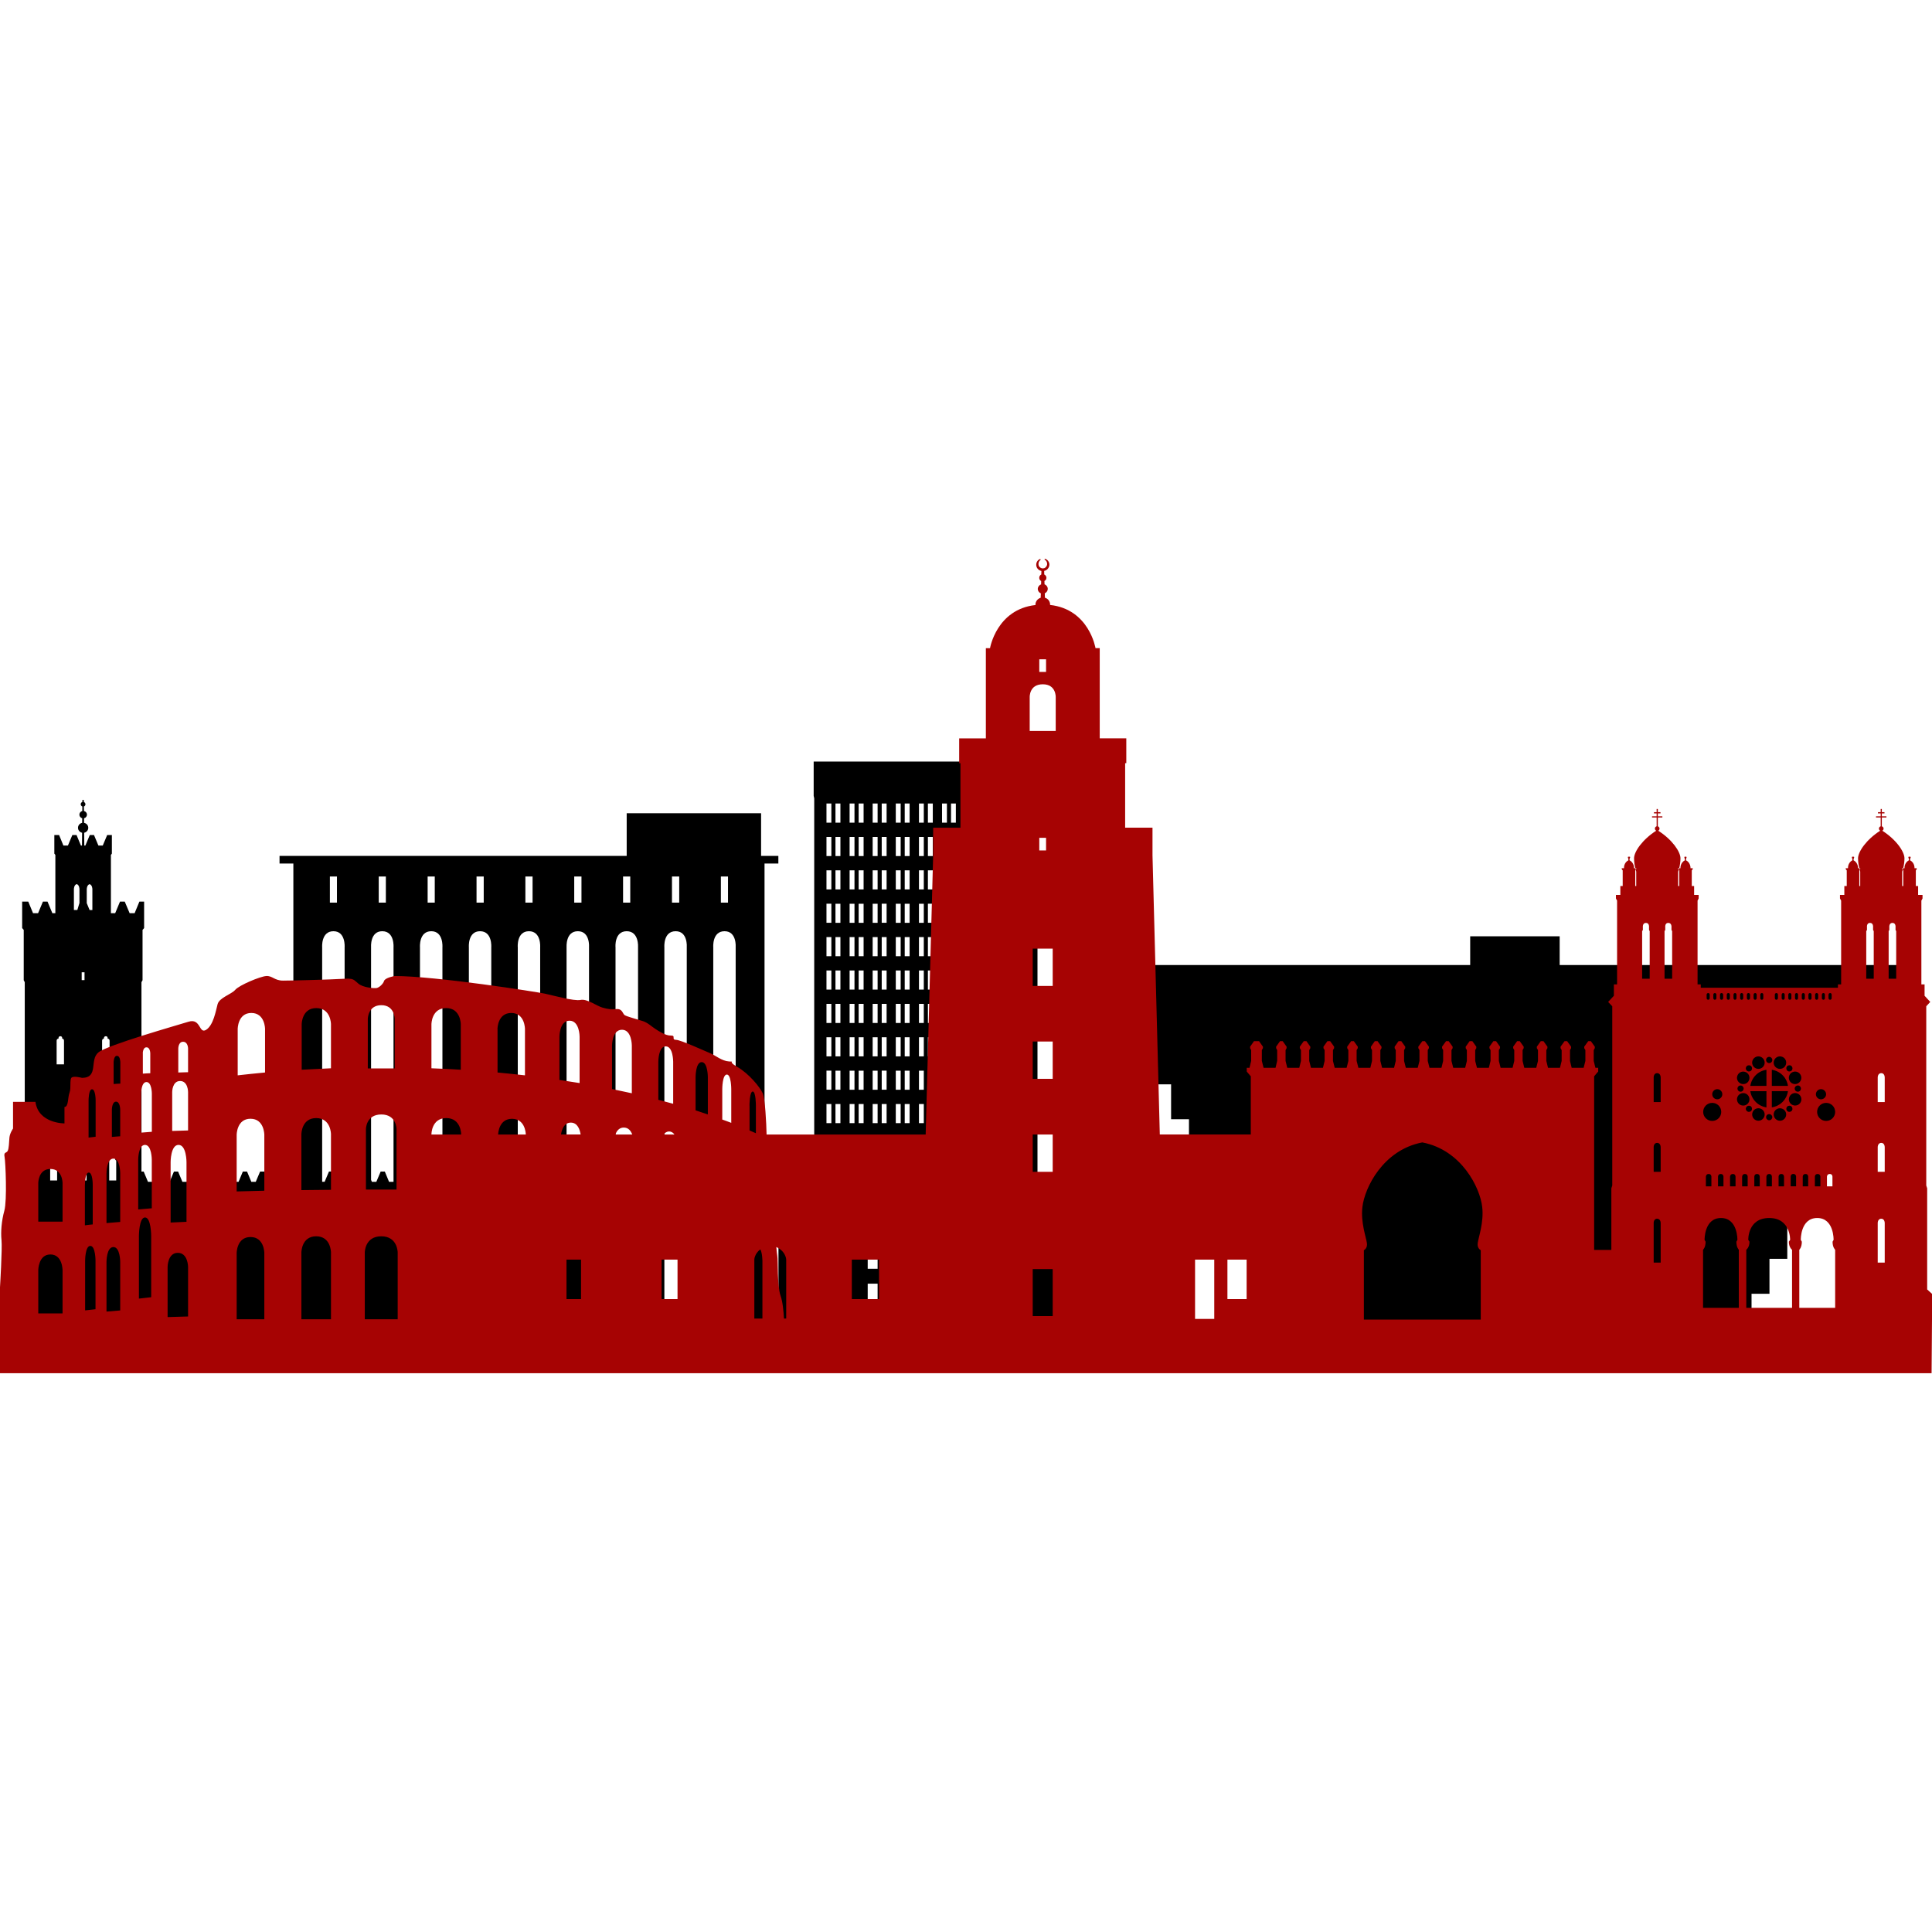 <?xml version="1.0" encoding="utf-8"?>
<!-- Generator: Adobe Illustrator 16.0.0, SVG Export Plug-In . SVG Version: 6.00 Build 0)  -->
<!DOCTYPE svg PUBLIC "-//W3C//DTD SVG 1.1//EN" "http://www.w3.org/Graphics/SVG/1.1/DTD/svg11.dtd">
<svg version="1.1" id="Calque_1" xmlns="http://www.w3.org/2000/svg" xmlns:xlink="http://www.w3.org/1999/xlink" x="0px" y="0px"
	 width="32px" height="32px" viewBox="0 0 32 32" enable-background="new 0 0 32 32" xml:space="preserve">
<g>
	<g>
		<path d="M12.605,13.47H10.38v0.706H4.63v0.127h0.229v5.145l-0.053,0.127H4.734l-0.072-0.17h-0.07l-0.07,0.17H4.448l-0.072-0.17
			H4.308l-0.072,0.17H4.163l-0.071-0.17h-0.07l-0.071,0.17H3.878l-0.072-0.17H3.737l-0.072,0.17H3.592l-0.07-0.17h-0.07l-0.071,0.17
			H3.307l-0.071-0.17H3.167l-0.073,0.17H3.021l-0.071-0.17H2.881l-0.071,0.17H2.736l-0.072-0.17H2.596l-0.071,0.17H2.451
			l-0.071-0.17H2.343v-3.137l0.018-0.032V16.07v-0.668l0.026-0.03v-0.439H2.309L2.23,15.125H2.147l-0.081-0.192H1.988l-0.08,0.192
			H1.837v-0.965l0.016-0.021v-0.308H1.775l-0.073,0.174H1.63l-0.073-0.174h-0.07l-0.073,0.174H1.396l-0.002-0.212
			c0.038-0.008,0.068-0.041,0.068-0.082s-0.03-0.075-0.07-0.082v-0.076c0.027-0.006,0.048-0.03,0.048-0.06s-0.021-0.054-0.049-0.06
			l-0.002-0.075c0.016-0.005,0.026-0.02,0.026-0.037s-0.011-0.032-0.026-0.037v-0.025c-0.001-0.006-0.006-0.012-0.011-0.012
			c-0.007,0-0.013,0.004-0.014,0.012v0.025c-0.016,0.004-0.027,0.019-0.027,0.037s0.012,0.032,0.027,0.037l-0.001,0.075
			c-0.027,0.006-0.048,0.031-0.048,0.06s0.02,0.053,0.047,0.06l-0.001,0.076c-0.039,0.007-0.069,0.041-0.069,0.082
			s0.03,0.074,0.068,0.082l-0.002,0.212H1.34l-0.072-0.174h-0.07l-0.073,0.174H1.05l-0.071-0.174H0.9v0.308l0.017,0.021v0.965h-0.05
			l-0.08-0.192H0.711l-0.08,0.192H0.547l-0.079-0.192H0.367v0.439l0.026,0.03v0.668v0.166l0.017,0.032v5.739h1.933h2.517h4.95h2.853
			v-7.704h0.229v-0.127h-0.286V13.47z M0.945,19.552H0.831v-0.33c0,0,0.016-0.009,0.016-0.023c0-0.015-0.009-0.071,0.041-0.071
			c0.049,0,0.042,0.056,0.042,0.071c0,0.015,0.016,0.023,0.016,0.023V19.552z M1.061,17.629H0.938v-0.39c0,0,0-0.038,0.031-0.034
			c0,0-0.006-0.042,0.03-0.042c0.038,0,0.031,0.042,0.031,0.042c0.03-0.004,0.03,0.034,0.03,0.034V17.629z M1.353,16.104H1.4v0.13
			H1.353V16.104z M1.315,14.96l-0.034,0.112H1.224v-0.346c0,0,0-0.068,0.046-0.083v0c0.046,0.015,0.046,0.083,0.046,0.083V14.96z
			 M1.434,19.552H1.32v-0.33c0,0,0.015-0.009,0.015-0.023c0-0.015-0.009-0.071,0.043-0.071c0.048,0,0.041,0.056,0.041,0.071
			c0,0.015,0.015,0.023,0.015,0.023V19.552z M1.53,15.073H1.484l-0.047-0.114v-0.232c0,0,0-0.068,0.047-0.083v0
			c0.046,0.015,0.046,0.083,0.046,0.083V15.073z M1.691,17.239c0,0,0-0.038,0.03-0.034c0,0-0.006-0.042,0.033-0.042
			c0.035,0,0.029,0.042,0.029,0.042c0.032-0.004,0.032,0.034,0.032,0.034v0.39H1.691V17.239z M1.924,19.552H1.809v-0.33
			c0,0,0.016-0.009,0.016-0.023c0-0.015-0.008-0.071,0.041-0.071c0.051,0,0.042,0.056,0.042,0.071c0,0.015,0.017,0.023,0.017,0.023
			V19.552z M11.94,14.518h0.118v0.432H11.94V14.518z M11.13,14.518h0.12v0.432h-0.12V14.518z M10.32,14.518h0.119v0.432H10.32
			V14.518z M10.38,15.424c0.207,0,0.188,0.265,0.188,0.265v4.176h-0.373v-4.176C10.194,15.689,10.173,15.424,10.38,15.424z
			 M9.511,14.518h0.12v0.432h-0.12V14.518z M9.571,15.424c0.206,0,0.185,0.265,0.185,0.265v3.715H9.729l-0.073,0.17H9.583
			l-0.071-0.17H9.443l-0.059,0.139v-3.854C9.385,15.689,9.364,15.424,9.571,15.424z M8.702,14.518h0.119v0.432H8.702V14.518z
			 M8.761,15.424c0.206,0,0.186,0.265,0.186,0.265v3.728l-0.004-0.012h-0.07l-0.07,0.17H8.727l-0.07-0.17h-0.07l-0.011,0.028v-3.744
			C8.575,15.689,8.555,15.424,8.761,15.424z M7.304,21.252c0,0,0.003-0.318,0.192-0.572v1.06H7.304V21.252z M7.766,21.739v-1.124
			c0,0-0.008-0.095,0.031-0.173c0,0,0,0,0.002,0c0.157,0.067,0.265,0.175,0.338,0.291v1.006H7.766z M7.893,14.518h0.119v0.432H7.893
			V14.518z M7.951,15.424c0.206,0,0.186,0.265,0.186,0.265v3.84l-0.052-0.125H8.016l-0.07,0.17H7.871L7.8,19.405H7.766v-3.715
			C7.766,15.689,7.745,15.424,7.951,15.424z M7.083,14.518h0.118v0.432H7.083V14.518z M7.143,15.424
			c0.205,0,0.185,0.265,0.185,0.265v3.886H7.301l-0.072-0.17H7.16l-0.071,0.17H7.016l-0.06-0.144v-3.742
			C6.956,15.689,6.936,15.424,7.143,15.424z M6.273,14.518h0.118v0.432H6.273V14.518z M6.331,15.424
			c0.207,0,0.187,0.265,0.187,0.265v3.886H6.444l-0.07-0.17H6.305l-0.072,0.17H6.16l-0.014-0.032v-3.854
			C6.146,15.689,6.126,15.424,6.331,15.424z M5.464,14.518h0.117v0.432H5.464V14.518z M5.523,15.424
			c0.205,0,0.185,0.265,0.185,0.265v3.775l-0.045,0.11H5.589l-0.071-0.17H5.449l-0.072,0.17H5.336v-3.886
			C5.336,15.689,5.316,15.424,5.523,15.424z M10.733,21.739h-0.707V20.48c0,0,0.006-0.34,0.354-0.34s0.354,0.34,0.354,0.34V21.739z
			 M11.375,20.615v1.124h-0.371v-1.124c0,0-0.021-0.265,0.187-0.265C11.396,20.35,11.375,20.615,11.375,20.615z M11.375,15.689
			v4.176h-0.371v-4.176c0,0-0.021-0.265,0.187-0.265C11.396,15.424,11.375,15.689,11.375,15.689z M12.185,20.615v1.124h-0.371
			v-1.124c0,0-0.021-0.265,0.187-0.265C12.206,20.35,12.185,20.615,12.185,20.615z M12.185,15.689v4.176h-0.371v-4.176
			c0,0-0.021-0.265,0.187-0.265C12.206,15.424,12.185,15.689,12.185,15.689z"/>
		<path d="M17.184,20.378v-7.155l0.011-0.04v-0.569h-3.718v0.569l0.009,0.04v7.155h-0.479l-0.113,0.086v1.542h4.884v-1.542
			l-0.115-0.086H17.184z M16.9,13.309h0.079v0.317H16.9V13.309z M16.9,13.862h0.079v0.317H16.9V13.862z M16.9,14.415h0.079v0.317
			H16.9V14.415z M16.9,14.968h0.079v0.316H16.9V14.968z M16.9,15.521h0.079v0.317H16.9V15.521z M16.9,16.074h0.079v0.317H16.9
			V16.074z M16.9,16.627h0.079v0.317H16.9V16.627z M16.9,17.18h0.079v0.317H16.9V17.18z M16.9,17.733h0.079v0.316H16.9V17.733z
			 M16.9,18.286h0.079v0.317H16.9V18.286z M16.9,18.839h0.079v0.317H16.9V18.839z M16.9,19.392h0.079v0.318H16.9V19.392z
			 M16.9,19.945h0.079v0.318H16.9V19.945z M16.517,13.309h0.082v0.317h-0.082V13.309z M16.517,13.862h0.082v0.317h-0.082V13.862z
			 M16.517,14.415h0.082v0.317h-0.082V14.415z M16.517,14.968h0.082v0.316h-0.082V14.968z M16.517,15.521h0.082v0.317h-0.082V15.521
			z M16.517,16.074h0.082v0.317h-0.082V16.074z M16.517,16.627h0.082v0.317h-0.082V16.627z M16.517,17.18h0.082v0.317h-0.082V17.18z
			 M16.517,17.733h0.082v0.316h-0.082V17.733z M16.517,18.286h0.082v0.317h-0.082V18.286z M16.517,18.839h0.082v0.317h-0.082V18.839
			z M16.517,19.392h0.082v0.318h-0.082V19.392z M16.135,13.309h0.081v0.317h-0.081V13.309z M16.135,13.862h0.081v0.317h-0.081
			V13.862z M16.135,14.415h0.081v0.317h-0.081V14.415z M16.135,14.968h0.081v0.316h-0.081V14.968z M16.135,15.521h0.081v0.317
			h-0.081V15.521z M16.135,16.074h0.081v0.317h-0.081V16.074z M16.135,16.627h0.081v0.317h-0.081V16.627z M16.135,17.18h0.081v0.317
			h-0.081V17.18z M16.135,17.733h0.081v0.316h-0.081V17.733z M16.135,18.286h0.081v0.317h-0.081V18.286z M16.135,18.839h0.081v0.317
			h-0.081V18.839z M16.135,19.392h0.081v0.318h-0.081V19.392z M15.369,13.309h0.081v0.317h-0.081V13.309z M15.369,13.862h0.081
			v0.317h-0.081V13.862z M15.369,14.415h0.081v0.317h-0.081V14.415z M15.369,14.968h0.081v0.316h-0.081V14.968z M15.369,15.521
			h0.081v0.317h-0.081V15.521z M15.369,16.074h0.081v0.317h-0.081V16.074z M15.369,16.627h0.081v0.317h-0.081V16.627z M15.369,17.18
			h0.081v0.317h-0.081V17.18z M15.369,17.733h0.081v0.316h-0.081V17.733z M15.369,18.286h0.081v0.317h-0.081V18.286z M15.369,18.839
			h0.081v0.317h-0.081V18.839z M15.369,19.392h0.081v0.318h-0.081V19.392z M14.604,13.309h0.081v0.317h-0.081V13.309z
			 M14.604,13.862h0.081v0.317h-0.081V13.862z M14.604,14.415h0.081v0.317h-0.081V14.415z M14.604,14.968h0.081v0.316h-0.081V14.968
			z M14.604,15.521h0.081v0.317h-0.081V15.521z M14.604,16.074h0.081v0.317h-0.081V16.074z M14.604,16.627h0.081v0.317h-0.081
			V16.627z M14.604,17.18h0.081v0.317h-0.081V17.18z M14.604,17.733h0.081v0.316h-0.081V17.733z M14.604,18.286h0.081v0.317h-0.081
			V18.286z M14.604,18.839h0.081v0.317h-0.081V18.839z M14.604,19.392h0.081v0.318h-0.081V19.392z M13.689,13.309h0.081v0.317
			h-0.081V13.309z M13.689,13.862h0.081v0.317h-0.081V13.862z M13.689,14.415h0.081v0.317h-0.081V14.415z M13.689,14.968h0.081
			v0.316h-0.081V14.968z M13.689,15.521h0.081v0.317h-0.081V15.521z M13.689,16.074h0.081v0.317h-0.081V16.074z M13.689,16.627
			h0.081v0.317h-0.081V16.627z M13.689,17.18h0.081v0.317h-0.081V17.18z M13.689,17.733h0.081v0.316h-0.081V17.733z M13.689,18.286
			h0.081v0.317h-0.081V18.286z M13.689,18.839h0.081v0.317h-0.081V18.839z M13.689,19.392h0.081v0.318h-0.081V19.392z
			 M13.689,19.945h0.081v0.318h-0.081V19.945z M13.803,21.756h-0.161v-0.494h0.161V21.756z M13.803,21.015h-0.161v-0.495h0.161
			V21.015z M13.92,20.263h-0.082v-0.318h0.082V20.263z M13.92,19.71h-0.082v-0.318h0.082V19.71z M13.92,19.157h-0.082v-0.317h0.082
			V19.157z M13.92,18.603h-0.082v-0.317h0.082V18.603z M13.92,18.05h-0.082v-0.316h0.082V18.05z M13.92,17.497h-0.082V17.18h0.082
			V17.497z M13.92,16.944h-0.082v-0.317h0.082V16.944z M13.92,16.391h-0.082v-0.317h0.082V16.391z M13.92,15.838h-0.082v-0.317
			h0.082V15.838z M13.92,15.285h-0.082v-0.316h0.082V15.285z M13.92,14.732h-0.082v-0.317h0.082V14.732z M13.92,14.179h-0.082
			v-0.317h0.082V14.179z M13.92,13.626h-0.082v-0.317h0.082V13.626z M14.105,21.756h-0.164v-0.494h0.164V21.756z M14.105,21.015
			h-0.164v-0.495h0.164V21.015z M14.153,20.263h-0.081v-0.318h0.081V20.263z M14.153,19.71h-0.081v-0.318h0.081V19.71z
			 M14.153,19.157h-0.081v-0.317h0.081V19.157z M14.153,18.603h-0.081v-0.317h0.081V18.603z M14.153,18.05h-0.081v-0.316h0.081
			V18.05z M14.153,17.497h-0.081V17.18h0.081V17.497z M14.153,16.944h-0.081v-0.317h0.081V16.944z M14.153,16.391h-0.081v-0.317
			h0.081V16.391z M14.153,15.838h-0.081v-0.317h0.081V15.838z M14.153,15.285h-0.081v-0.316h0.081V15.285z M14.153,14.732h-0.081
			v-0.317h0.081V14.732z M14.153,14.179h-0.081v-0.317h0.081V14.179z M14.153,13.626h-0.081v-0.317h0.081V13.626z M14.304,20.263
			h-0.082v-0.318h0.082V20.263z M14.304,19.71h-0.082v-0.318h0.082V19.71z M14.304,19.157h-0.082v-0.317h0.082V19.157z
			 M14.304,18.603h-0.082v-0.317h0.082V18.603z M14.304,18.05h-0.082v-0.316h0.082V18.05z M14.304,17.497h-0.082V17.18h0.082V17.497
			z M14.304,16.944h-0.082v-0.317h0.082V16.944z M14.304,16.391h-0.082v-0.317h0.082V16.391z M14.304,15.838h-0.082v-0.317h0.082
			V15.838z M14.304,15.285h-0.082v-0.316h0.082V15.285z M14.304,14.732h-0.082v-0.317h0.082V14.732z M14.304,14.179h-0.082v-0.317
			h0.082V14.179z M14.304,13.626h-0.082v-0.317h0.082V13.626z M14.536,21.756h-0.164v-0.494h0.164V21.756z M14.536,21.015h-0.164
			v-0.495h0.164V21.015z M14.536,20.263h-0.082v-0.318h0.082V20.263z M14.536,19.71h-0.082v-0.318h0.082V19.71z M14.536,19.157
			h-0.082v-0.317h0.082V19.157z M14.536,18.603h-0.082v-0.317h0.082V18.603z M14.536,18.05h-0.082v-0.316h0.082V18.05z
			 M14.536,17.497h-0.082V17.18h0.082V17.497z M14.536,16.944h-0.082v-0.317h0.082V16.944z M14.536,16.391h-0.082v-0.317h0.082
			V16.391z M14.536,15.838h-0.082v-0.317h0.082V15.838z M14.536,15.285h-0.082v-0.316h0.082V15.285z M14.536,14.732h-0.082v-0.317
			h0.082V14.732z M14.536,14.179h-0.082v-0.317h0.082V14.179z M14.536,13.626h-0.082v-0.317h0.082V13.626z M14.604,19.945h0.081
			v0.318h-0.081V19.945z M14.836,21.756h-0.164v-0.494h0.164V21.756z M14.836,21.015h-0.164v-0.495h0.164V21.015z M14.918,20.263
			h-0.081v-0.318h0.081V20.263z M14.918,19.71h-0.081v-0.318h0.081V19.71z M14.918,19.157h-0.081v-0.317h0.081V19.157z
			 M14.918,18.603h-0.081v-0.317h0.081V18.603z M14.918,18.05h-0.081v-0.316h0.081V18.05z M14.918,17.497h-0.081V17.18h0.081V17.497
			z M14.918,16.944h-0.081v-0.317h0.081V16.944z M14.918,16.391h-0.081v-0.317h0.081V16.391z M14.918,15.838h-0.081v-0.317h0.081
			V15.838z M14.918,15.285h-0.081v-0.316h0.081V15.285z M14.918,14.732h-0.081v-0.317h0.081V14.732z M14.918,14.179h-0.081v-0.317
			h0.081V14.179z M14.918,13.626h-0.081v-0.317h0.081V13.626z M15.066,20.263h-0.081v-0.318h0.081V20.263z M15.066,19.71h-0.081
			v-0.318h0.081V19.71z M15.066,19.157h-0.081v-0.317h0.081V19.157z M15.066,18.603h-0.081v-0.317h0.081V18.603z M15.066,18.05
			h-0.081v-0.316h0.081V18.05z M15.066,17.497h-0.081V17.18h0.081V17.497z M15.066,16.944h-0.081v-0.317h0.081V16.944z
			 M15.066,16.391h-0.081v-0.317h0.081V16.391z M15.066,15.838h-0.081v-0.317h0.081V15.838z M15.066,15.285h-0.081v-0.316h0.081
			V15.285z M15.066,14.732h-0.081v-0.317h0.081V14.732z M15.066,14.179h-0.081v-0.317h0.081V14.179z M15.066,13.626h-0.081v-0.317
			h0.081V13.626z M15.267,21.756h-0.164v-0.494h0.164V21.756z M15.267,21.015h-0.164v-0.495h0.164V21.015z M15.301,20.263h-0.08
			v-0.318h0.08V20.263z M15.301,19.71h-0.08v-0.318h0.08V19.71z M15.301,19.157h-0.08v-0.317h0.08V19.157z M15.301,18.603h-0.08
			v-0.317h0.08V18.603z M15.301,18.05h-0.08v-0.316h0.08V18.05z M15.301,17.497h-0.08V17.18h0.08V17.497z M15.301,16.944h-0.08
			v-0.317h0.08V16.944z M15.301,16.391h-0.08v-0.317h0.08V16.391z M15.301,15.838h-0.08v-0.317h0.08V15.838z M15.301,15.285h-0.08
			v-0.316h0.08V15.285z M15.301,14.732h-0.08v-0.317h0.08V14.732z M15.301,14.179h-0.08v-0.317h0.08V14.179z M15.301,13.626h-0.08
			v-0.317h0.08V13.626z M15.369,19.945h0.081v0.318h-0.081V19.945z M15.566,21.756h-0.161v-0.494h0.161V21.756z M15.566,21.015
			h-0.161v-0.495h0.161V21.015z M15.684,20.263h-0.081v-0.318h0.081V20.263z M15.684,19.71h-0.081v-0.318h0.081V19.71z
			 M15.684,19.157h-0.081v-0.317h0.081V19.157z M15.684,18.603h-0.081v-0.317h0.081V18.603z M15.684,18.05h-0.081v-0.316h0.081
			V18.05z M15.684,17.497h-0.081V17.18h0.081V17.497z M15.684,16.944h-0.081v-0.317h0.081V16.944z M15.684,16.391h-0.081v-0.317
			h0.081V16.391z M15.684,15.838h-0.081v-0.317h0.081V15.838z M15.684,15.285h-0.081v-0.316h0.081V15.285z M15.684,14.732h-0.081
			v-0.317h0.081V14.732z M15.684,14.179h-0.081v-0.317h0.081V14.179z M15.684,13.626h-0.081v-0.317h0.081V13.626z M15.832,20.263
			h-0.08v-0.318h0.08V20.263z M15.832,19.71h-0.08v-0.318h0.08V19.71z M15.832,19.157h-0.08v-0.317h0.08V19.157z M15.832,18.603
			h-0.08v-0.317h0.08V18.603z M15.832,18.05h-0.08v-0.316h0.08V18.05z M15.832,17.497h-0.08V17.18h0.08V17.497z M15.832,16.944
			h-0.08v-0.317h0.08V16.944z M15.832,16.391h-0.08v-0.317h0.08V16.391z M15.832,15.838h-0.08v-0.317h0.08V15.838z M15.832,15.285
			h-0.08v-0.316h0.08V15.285z M15.832,14.732h-0.08v-0.317h0.08V14.732z M15.832,14.179h-0.08v-0.317h0.08V14.179z M15.832,13.626
			h-0.08v-0.317h0.08V13.626z M15.997,21.756h-0.164v-0.494h0.164V21.756z M15.997,21.015h-0.164v-0.495h0.164V21.015z
			 M16.065,20.263h-0.082v-0.318h0.082V20.263z M16.065,19.71h-0.082v-0.318h0.082V19.71z M16.065,19.157h-0.082v-0.317h0.082
			V19.157z M16.065,18.603h-0.082v-0.317h0.082V18.603z M16.065,18.05h-0.082v-0.316h0.082V18.05z M16.065,17.497h-0.082V17.18
			h0.082V17.497z M16.065,16.944h-0.082v-0.317h0.082V16.944z M16.065,16.391h-0.082v-0.317h0.082V16.391z M16.065,15.838h-0.082
			v-0.317h0.082V15.838z M16.065,15.285h-0.082v-0.316h0.082V15.285z M16.065,14.732h-0.082v-0.317h0.082V14.732z M16.065,14.179
			h-0.082v-0.317h0.082V14.179z M16.065,13.626h-0.082v-0.317h0.082V13.626z M16.135,19.945h0.081v0.318h-0.081V19.945z
			 M16.299,21.756h-0.163v-0.494h0.163V21.756z M16.299,21.015h-0.163v-0.495h0.163V21.015z M16.448,20.263h-0.081v-0.318h0.081
			V20.263z M16.448,19.71h-0.081v-0.318h0.081V19.71z M16.448,19.157h-0.081v-0.317h0.081V19.157z M16.448,18.603h-0.081v-0.317
			h0.081V18.603z M16.448,18.05h-0.081v-0.316h0.081V18.05z M16.448,17.497h-0.081V17.18h0.081V17.497z M16.448,16.944h-0.081
			v-0.317h0.081V16.944z M16.448,16.391h-0.081v-0.317h0.081V16.391z M16.448,15.838h-0.081v-0.317h0.081V15.838z M16.448,15.285
			h-0.081v-0.316h0.081V15.285z M16.448,14.732h-0.081v-0.317h0.081V14.732z M16.448,14.179h-0.081v-0.317h0.081V14.179z
			 M16.448,13.626h-0.081v-0.317h0.081V13.626z M16.517,19.945h0.082v0.318h-0.082V19.945z M16.729,21.756h-0.164v-0.494h0.164
			V21.756z M16.729,21.015h-0.164v-0.495h0.164V21.015z M16.831,20.263H16.75v-0.318h0.081V20.263z M16.831,19.71H16.75v-0.318
			h0.081V19.71z M16.831,19.157H16.75v-0.317h0.081V19.157z M16.831,18.603H16.75v-0.317h0.081V18.603z M16.831,18.05H16.75v-0.316
			h0.081V18.05z M16.831,17.497H16.75V17.18h0.081V17.497z M16.831,16.944H16.75v-0.317h0.081V16.944z M16.831,16.391H16.75v-0.317
			h0.081V16.391z M16.831,15.838H16.75v-0.317h0.081V15.838z M16.831,15.285H16.75v-0.316h0.081V15.285z M16.831,14.732H16.75
			v-0.317h0.081V14.732z M16.831,14.179H16.75v-0.317h0.081V14.179z M16.831,13.626H16.75v-0.317h0.081V13.626z M17.029,21.756
			h-0.163v-0.494h0.163V21.756z M17.029,21.015h-0.163v-0.495h0.163V21.015z"/>
		<polygon points="30.786,17.96 31.082,17.96 31.082,17.381 31.377,17.381 31.377,16.778 31.624,16.778 31.624,15.984 
			25.833,15.984 25.833,15.508 24.351,15.508 24.351,15.984 18.56,15.984 18.56,16.778 18.806,16.778 18.806,17.381 19.103,17.381 
			19.103,17.96 19.397,17.96 19.397,18.538 19.693,18.538 19.693,19.115 19.989,19.115 19.989,19.693 20.284,19.693 20.284,20.272 
			20.582,20.272 20.582,20.85 20.877,20.85 20.877,21.429 21.172,21.429 21.172,22.007 24.351,22.007 25.833,22.007 29.011,22.007 
			29.011,21.429 29.308,21.429 29.308,20.85 29.603,20.85 29.603,20.272 29.898,20.272 29.898,19.693 30.194,19.693 30.194,19.115 
			30.489,19.115 30.489,18.538 30.786,18.538 		"/>
	</g>
	<path fill="#A60303" d="M32,21.856v-0.426l-0.08-0.073v-1.675l-0.015-0.046v-2.969l0.066-0.072l-0.094-0.102v-0.188h-0.053v-1.388
		l0.019-0.035v-0.06h-0.073v-0.146h-0.038v-0.259l0.015-0.021V14.38H31.71c0,0,0.008-0.087-0.073-0.131
		c-0.002-0.007-0.002-0.019,0.004-0.031c0.01-0.024,0.01-0.029-0.014-0.029c-0.022,0-0.022,0.005-0.013,0.029
		c0.004,0.012,0.004,0.023,0.003,0.031c-0.08,0.044-0.072,0.131-0.072,0.131h-0.022c-0.003,0.01-0.005,0.02-0.008,0.027l0.009,0.01
		v0.259h-0.018v-0.239c0,0,0.004-0.011,0.009-0.03l-0.008-0.011V14.38h0.016c0.01-0.042,0.021-0.101,0.021-0.163
		c0-0.111-0.138-0.312-0.368-0.458c0.014-0.006,0.022-0.02,0.022-0.035c0-0.018-0.013-0.033-0.029-0.038v-0.146h0.076v-0.019h-0.076
		v-0.049h0.044v-0.02h-0.044v-0.053h-0.019v0.053h-0.045v0.02h0.045v0.049h-0.077v0.019h0.077v0.146
		c-0.017,0.005-0.029,0.02-0.029,0.038c0,0.015,0.009,0.028,0.021,0.035c-0.229,0.147-0.367,0.347-0.367,0.458
		c0,0.062,0.011,0.121,0.021,0.163h0.015v0.016l-0.008,0.011c0.005,0.019,0.008,0.03,0.008,0.03v0.239h-0.015v-0.259l0.007-0.01
		c-0.003-0.007-0.005-0.017-0.007-0.027h-0.022c0,0,0.008-0.087-0.073-0.131c-0.001-0.007-0.001-0.019,0.004-0.031
		c0.01-0.024,0.01-0.029-0.014-0.029c-0.022,0-0.022,0.005-0.013,0.029c0.004,0.012,0.004,0.023,0.003,0.031
		c-0.08,0.044-0.072,0.131-0.072,0.131h-0.038v0.016l0.017,0.021v0.259h-0.04v0.146h-0.072v0.06l0.019,0.035v1.388h-0.053v0.055
		h-2.272v-0.055h-0.053v-1.388l0.018-0.035v-0.06H28.06v-0.146h-0.039v-0.259l0.016-0.021V14.38h-0.037c0,0,0.007-0.087-0.074-0.131
		c-0.001-0.007-0.001-0.019,0.003-0.031c0.01-0.024,0.01-0.029-0.013-0.029c-0.021,0-0.021,0.005-0.013,0.029
		c0.005,0.012,0.005,0.023,0.004,0.031c-0.081,0.044-0.073,0.131-0.073,0.131h-0.021c-0.004,0.01-0.006,0.02-0.008,0.027l0.009,0.01
		v0.259h-0.018v-0.239c0,0,0.004-0.011,0.009-0.03l-0.009-0.011V14.38h0.017c0.01-0.042,0.021-0.101,0.021-0.163
		c0-0.111-0.139-0.312-0.369-0.458c0.014-0.006,0.022-0.02,0.022-0.035c0-0.018-0.013-0.033-0.028-0.038v-0.146h0.075v-0.019h-0.075
		v-0.049h0.044v-0.02h-0.044v-0.053h-0.02v0.053h-0.044v0.02h0.044v0.049h-0.076v0.019h0.076v0.146
		c-0.018,0.005-0.029,0.02-0.029,0.038c0,0.015,0.01,0.028,0.022,0.035c-0.229,0.147-0.367,0.347-0.367,0.458
		c0,0.062,0.01,0.121,0.021,0.163h0.015v0.016l-0.008,0.011c0.005,0.019,0.008,0.03,0.008,0.03v0.239h-0.016v-0.259l0.008-0.01
		c-0.003-0.007-0.005-0.017-0.007-0.027h-0.022c0,0,0.007-0.087-0.073-0.131c-0.002-0.007-0.002-0.019,0.002-0.031
		c0.012-0.024,0.012-0.029-0.012-0.029c-0.022,0-0.022,0.005-0.013,0.029c0.004,0.012,0.004,0.023,0.003,0.031
		c-0.081,0.044-0.072,0.131-0.072,0.131h-0.038v0.016l0.016,0.021v0.259h-0.039v0.146h-0.073v0.06l0.019,0.035v1.388h-0.053v0.188
		l-0.095,0.102l0.068,0.072v2.969l-0.015,0.046v1.021h-0.285v-2.876l0.067-0.079v-0.062h-0.046l-0.028-0.114v-0.179l0.018-0.032
		v-0.025l-0.065-0.091h-0.044l-0.066,0.091v0.025l0.019,0.032v0.179l-0.029,0.114h-0.198l-0.028-0.114v-0.179l0.018-0.032v-0.025
		l-0.065-0.091h-0.043l-0.066,0.091v0.025l0.018,0.032v0.179l-0.028,0.114h-0.198l-0.028-0.114v-0.179l0.018-0.032v-0.025
		l-0.065-0.091h-0.045l-0.065,0.091v0.025l0.019,0.032v0.179l-0.029,0.114h-0.198l-0.028-0.114v-0.179l0.018-0.032v-0.025
		l-0.065-0.091h-0.044l-0.065,0.091v0.025l0.018,0.032v0.179l-0.028,0.114h-0.198l-0.029-0.114v-0.179l0.019-0.032v-0.025
		l-0.065-0.091h-0.045l-0.065,0.091v0.025l0.018,0.032v0.179l-0.028,0.114h-0.197l-0.029-0.114v-0.179l0.018-0.032v-0.025
		l-0.065-0.091h-0.046l-0.064,0.091v0.025l0.019,0.032v0.179l-0.028,0.114h-0.198l-0.029-0.114v-0.179l0.019-0.032v-0.025
		l-0.065-0.091h-0.044l-0.066,0.091v0.025l0.018,0.032v0.179l-0.028,0.114h-0.198l-0.029-0.114v-0.179l0.019-0.032v-0.025
		l-0.065-0.091h-0.044l-0.066,0.091v0.025l0.019,0.032v0.179l-0.029,0.114h-0.197l-0.029-0.114v-0.179l0.019-0.032v-0.025
		l-0.065-0.091h-0.046l-0.064,0.091v0.025l0.018,0.032v0.179l-0.028,0.114h-0.198l-0.029-0.114v-0.179l0.019-0.032v-0.025
		l-0.065-0.091h-0.046l-0.064,0.091v0.025l0.018,0.032v0.179l-0.028,0.114h-0.198l-0.029-0.114v-0.179l0.019-0.032v-0.025
		l-0.065-0.091h-0.045l-0.065,0.091v0.025l0.019,0.032v0.179l-0.029,0.114h-0.197l-0.029-0.114v-0.179l0.019-0.032v-0.025
		l-0.065-0.091h-0.046l-0.065,0.091v0.025l0.019,0.032v0.179l-0.028,0.114h-0.198l-0.029-0.114v-0.179l0.018-0.032v-0.025
		l-0.064-0.091h-0.045l-0.065,0.091v0.025l0.019,0.032v0.179l-0.028,0.114h-0.199l-0.028-0.114v-0.179l0.017-0.032v-0.025
		l-0.064-0.091h-0.045l-0.064,0.091v0.025l0.017,0.032v0.179l-0.027,0.114h-0.198l-0.029-0.114v-0.179l0.018-0.032v-0.025
		l-0.064-0.091H20.77l-0.064,0.091v0.025l0.017,0.032v0.179l-0.027,0.114h-0.046v0.062l0.067,0.079v0.963h-1.507l-0.121-4.622
		v-0.459h-0.453V12.64h0.019v-0.411h-0.44v-1.494h-0.07c0,0-0.105-0.644-0.752-0.715c0-0.002,0-0.004,0-0.006
		c0-0.055-0.036-0.1-0.086-0.114l-0.002-0.073c0.028-0.012,0.049-0.041,0.049-0.074c0-0.034-0.022-0.063-0.053-0.075l-0.002-0.055
		c0.02-0.009,0.033-0.029,0.033-0.053c0-0.025-0.016-0.045-0.036-0.055l-0.001-0.059c0.007-0.001,0.013-0.004,0.02-0.006
		c0.01-0.004,0.022-0.012,0.031-0.02c0.018-0.018,0.03-0.039,0.034-0.063s-0.002-0.05-0.015-0.069
		c-0.012-0.02-0.032-0.035-0.052-0.042h-0.001c-0.005-0.001-0.008,0-0.01,0.003c-0.002,0.004-0.001,0.009,0.003,0.012
		c0.032,0.019,0.045,0.057,0.037,0.088c-0.005,0.016-0.013,0.029-0.025,0.039c-0.006,0.005-0.012,0.009-0.021,0.013
		c-0.006,0.002-0.014,0.003-0.021,0.003c-0.03,0.002-0.061-0.018-0.071-0.048s-0.001-0.068,0.029-0.091
		c0.003-0.002,0.004-0.006,0.003-0.01c-0.002-0.004-0.008-0.007-0.012-0.005c-0.042,0.016-0.07,0.068-0.058,0.117
		c0.008,0.04,0.043,0.072,0.083,0.08l-0.002,0.059c-0.021,0.009-0.034,0.03-0.034,0.055c0,0.023,0.012,0.043,0.032,0.053
		l-0.001,0.055c-0.031,0.011-0.055,0.041-0.055,0.075c0,0.034,0.021,0.062,0.051,0.074l-0.003,0.073
		c-0.05,0.015-0.087,0.06-0.087,0.114c0,0.002,0,0.004,0.002,0.006c-0.647,0.072-0.754,0.715-0.754,0.715h-0.069v1.494h-0.442v0.411
		h0.021v1.069h-0.452v0.459l-0.124,4.622h-2.635c-0.004-0.188-0.024-0.592-0.063-0.681c-0.046-0.105-0.233-0.33-0.421-0.438
		c-0.188-0.108-0.013-0.083-0.138-0.091c-0.125-0.009-0.222-0.1-0.315-0.138c-0.093-0.037-0.478-0.217-0.563-0.22
		c-0.085-0.003,0.006-0.073-0.085-0.071c-0.091,0.003-0.206-0.077-0.262-0.113c-0.055-0.035-0.123-0.102-0.204-0.127
		c-0.081-0.027-0.272-0.076-0.302-0.1c-0.03-0.022-0.035-0.104-0.13-0.099c-0.097,0.007-0.137,0.003-0.232-0.023
		c-0.097-0.026-0.257-0.151-0.366-0.128c-0.107,0.024-0.463-0.077-0.591-0.104c-0.127-0.028-1.806-0.292-2.489-0.292
		c0,0-0.157,0.027-0.175,0.082c-0.017,0.054-0.083,0.109-0.123,0.117c-0.04,0.007-0.228-0.006-0.307-0.077
		c-0.082-0.069-0.072-0.086-0.263-0.075c-0.191,0.012-0.841,0.029-0.98,0.029c-0.141,0-0.177-0.082-0.277-0.076
		c-0.102,0.006-0.449,0.152-0.514,0.228c-0.065,0.076-0.262,0.128-0.293,0.238c-0.029,0.11-0.069,0.349-0.19,0.425
		c-0.121,0.075-0.085-0.198-0.292-0.134c-0.206,0.064-1.337,0.384-1.491,0.507c-0.155,0.125,0.01,0.419-0.272,0.423
		c0,0-0.14-0.038-0.175-0.003c-0.033,0.035-0.003,0.174-0.033,0.249c-0.03,0.073-0.013,0.236-0.083,0.236v0.272
		c0,0-0.432,0.004-0.481-0.357H0.216v0.442c0,0-0.054,0.078-0.06,0.151c-0.007,0.075-0.007,0.183-0.03,0.222
		c-0.023,0.038-0.067,0.011-0.05,0.1c0.016,0.089,0.043,0.717-0.004,0.888c-0.047,0.17-0.061,0.349-0.047,0.489
		C0.039,20.68,0,21.32,0,21.32v0.536c0,0,0,0.397,0,0.889h31.993L32,21.856z M1.036,21.754H0.634V21.04
		c0-0.007,0.002-0.262,0.201-0.262c0.2,0,0.201,0.254,0.201,0.262V21.754z M1.036,20.234H0.634v-0.638
		c0-0.007,0.002-0.234,0.201-0.234c0.2,0,0.201,0.227,0.201,0.234V20.234z M1.407,19.621c0,0,0-0.2,0.064-0.2
		c0.065,0,0.065,0.2,0.065,0.2v0.659c-0.046,0.004-0.089,0.009-0.13,0.015V19.621z M1.582,21.685
		c-0.061,0.006-0.118,0.012-0.172,0.019v-0.824c0,0,0-0.244,0.086-0.244s0.086,0.244,0.086,0.244V21.685z M1.583,18.828
		c-0.04,0.004-0.08,0.009-0.116,0.014v-0.617c0,0,0-0.183,0.057-0.183c0.06,0,0.06,0.183,0.06,0.183V18.828z M2.826,19.247
		c0,0,0-0.284,0.131-0.284c0.132,0,0.132,0.284,0.132,0.284v0.99c-0.091,0.004-0.178,0.008-0.263,0.012V19.247z M2.365,17.447
		c0,0,0-0.1,0.061-0.1c0.063,0,0.063,0.1,0.063,0.1v0.329c-0.043,0.001-0.084,0.004-0.123,0.007V17.447z M1.992,21.705
		c-0.078,0.006-0.155,0.012-0.228,0.019v-0.824c0,0,0-0.245,0.114-0.245c0.113,0,0.113,0.245,0.113,0.245V21.705z M1.992,20.239
		c-0.078,0.006-0.155,0.013-0.228,0.019v-0.824c0,0,0-0.244,0.114-0.244c0.113,0,0.113,0.244,0.113,0.244V20.239z M1.992,18.82
		c-0.048,0.003-0.095,0.007-0.139,0.011V18.38c0,0,0-0.133,0.069-0.133s0.069,0.133,0.069,0.133V18.82z M1.992,17.948
		c-0.038,0.001-0.076,0.004-0.11,0.007v-0.36c0,0,0-0.107,0.055-0.107c0.056,0,0.056,0.107,0.056,0.107V17.948z M2.503,21.486
		c-0.071,0.007-0.137,0.016-0.202,0.023v-1.037c0,0,0-0.307,0.101-0.307c0.102,0,0.102,0.307,0.102,0.307V21.486z M2.515,20.013
		c-0.078,0.006-0.154,0.013-0.226,0.019v-0.824c0,0,0-0.245,0.112-0.245c0.113,0,0.113,0.245,0.113,0.245V20.013z M2.515,18.746
		c-0.063,0.004-0.12,0.009-0.178,0.014v-0.646c0,0,0-0.192,0.089-0.192s0.089,0.192,0.089,0.192V18.746z M3.115,21.805
		c-0.117,0.003-0.229,0.006-0.339,0.01v-0.83c0,0,0-0.234,0.169-0.234c0.17,0,0.17,0.234,0.17,0.234V21.805z M3.115,18.724
		c-0.091,0.003-0.178,0.005-0.263,0.008v-0.645c0,0,0-0.182,0.131-0.182c0.132,0,0.132,0.182,0.132,0.182V18.724z M3.115,17.759
		c-0.057,0.002-0.11,0.004-0.162,0.005v-0.397c0,0,0-0.112,0.079-0.112c0.083,0,0.083,0.112,0.083,0.112V17.759z M4.379,21.851H3.92
		v-1.097c0,0,0-0.265,0.229-0.265s0.229,0.265,0.229,0.265V21.851z M4.379,19.722c-0.158,0.003-0.312,0.007-0.459,0.012v-0.938
		c0,0,0-0.266,0.229-0.266s0.229,0.266,0.229,0.266V19.722z M4.389,17.764c-0.155,0.014-0.306,0.031-0.452,0.047v-0.768
		c0,0,0-0.265,0.226-0.265c0.227,0,0.227,0.265,0.227,0.265V17.764z M5.482,21.851H5.199V21.62v0.231H4.992v-1.107
		c0,0,0-0.267,0.245-0.267s0.245,0.267,0.245,0.267V21.851z M5.482,19.707c-0.169,0.001-0.331,0.003-0.49,0.005v-0.926
		c0,0,0-0.267,0.245-0.267s0.245,0.267,0.245,0.267V19.707z M5.482,17.694c-0.165,0.007-0.327,0.015-0.485,0.024v-0.753
		c0,0,0-0.268,0.242-0.268c0.243,0,0.243,0.268,0.243,0.268V17.694z M7.146,16.965c0,0,0-0.268,0.244-0.268
		c0.242,0,0.242,0.268,0.242,0.268v0.753c-0.158-0.01-0.319-0.018-0.486-0.024V16.965z M6.092,16.878c0,0,0-0.229,0.224-0.229
		c0.222,0,0.222,0.229,0.222,0.229v0.818H6.092V16.878z M6.061,18.701c0,0,0-0.242,0.255-0.242c0.252,0,0.252,0.242,0.252,0.242
		v1.002H6.061V18.701z M6.588,21.851H6.042v-1.107c0,0,0-0.267,0.273-0.267c0.272,0,0.272,0.267,0.272,0.267V21.851z M7.638,18.791
		H7.146v-0.005c0,0,0-0.267,0.246-0.267s0.246,0.267,0.246,0.267V18.791z M8.24,17.043c0,0,0-0.265,0.228-0.265
		c0.227,0,0.227,0.265,0.227,0.265v0.768c-0.147-0.016-0.299-0.033-0.454-0.047V17.043z M8.251,18.791
		c0.001-0.035,0.019-0.26,0.229-0.26c0.211,0,0.228,0.225,0.229,0.26H8.251z M9.266,17.17c0,0,0-0.264,0.167-0.264
		S9.6,17.17,9.6,17.17v0.769c-0.108-0.018-0.221-0.035-0.334-0.052V17.17z M9.455,18.594c0.113,0,0.15,0.119,0.162,0.196H9.292
		C9.304,18.713,9.341,18.594,9.455,18.594z M9.624,21.517H9.383v-0.654h0.241V21.517z M10.137,17.317c0,0,0-0.261,0.165-0.261
		c0.163,0,0.163,0.261,0.163,0.261v0.791c-0.104-0.023-0.214-0.046-0.328-0.07V17.317z M10.193,18.791
		c0.021-0.06,0.063-0.115,0.139-0.115c0.077,0,0.118,0.056,0.14,0.115H10.193z M11.171,18.791h-0.178
		c0.021-0.029,0.049-0.05,0.089-0.05S11.15,18.762,11.171,18.791z M10.904,17.585c0,0,0-0.254,0.122-0.254
		c0.124,0,0.124,0.254,0.124,0.254v0.697c-0.078-0.021-0.161-0.044-0.246-0.066V17.585z M11.222,21.517h-0.264v-0.654h0.264V21.517z
		 M11.723,18.458c-0.064-0.021-0.131-0.044-0.202-0.067V17.84c0,0,0-0.248,0.101-0.248c0.102,0,0.102,0.248,0.102,0.248V18.458z
		 M12.112,18.598c-0.045-0.018-0.096-0.036-0.149-0.055V18.04c0,0,0-0.242,0.076-0.242c0.073,0,0.073,0.242,0.073,0.242V18.598z
		 M12.414,18.311c0,0,0-0.232,0.054-0.232c0.052,0,0.052,0.232,0.052,0.232v0.459c-0.029-0.013-0.066-0.029-0.105-0.046V18.311z
		 M12.628,21.839h-0.134v-0.977c0,0,0.002-0.096,0.1-0.169c0.034,0.065,0.034,0.196,0.034,0.196V21.839z M13.023,21.839h-0.038
		c-0.007-0.121-0.021-0.279-0.056-0.376c-0.06-0.171-0.04-0.589-0.055-0.667c-0.004-0.028-0.011-0.079-0.016-0.141
		c0.161,0.072,0.164,0.208,0.164,0.208V21.839z M14.56,21.517h-0.451v-0.654h0.451V21.517z M17.214,10.92h0.112v0.209h-0.112V10.92z
		 M17.436,21.798h-0.331V21.02h0.331V21.798z M17.436,19.409h-0.331v-0.618h0.331V19.409z M17.436,17.869h-0.331v-0.618h0.331
		V17.869z M17.436,16.33h-0.331v-0.618h0.331V16.33z M17.214,14.086v-0.209h0.112v0.209H17.214z M17.486,11.549v0.558h-0.431v-0.558
		c0,0-0.01-0.215,0.216-0.215C17.496,11.333,17.486,11.549,17.486,11.549z M20.112,21.845h-0.318v-0.982h0.318V21.845z
		 M20.648,21.517H20.33v-0.654h0.318V21.517z M24.526,20.707v1.149h-1.936v-1.149c0,0,0.063-0.028,0.05-0.119
		c-0.012-0.091-0.105-0.342-0.074-0.598c0.036-0.315,0.341-0.944,0.992-1.068c0.651,0.124,0.957,0.753,0.992,1.068
		c0.03,0.256-0.063,0.506-0.074,0.598C24.463,20.679,24.526,20.707,24.526,20.707z M27.323,16.211h-0.124v-0.792
		c0,0,0.012-0.004,0.012-0.022V15.36c0,0-0.009-0.074,0.051-0.074s0.051,0.074,0.051,0.074v0.037c0,0.018,0.011,0.022,0.011,0.022
		V16.211z M27.506,20.266v0.647H27.39v-0.647c0,0-0.007-0.08,0.058-0.08C27.511,20.187,27.506,20.266,27.506,20.266z M27.506,19.01
		v0.399H27.39V19.01c0,0-0.007-0.08,0.058-0.08C27.511,18.93,27.506,19.01,27.506,19.01z M27.506,17.855v0.399H27.39v-0.399
		c0,0-0.007-0.08,0.058-0.08C27.511,17.775,27.506,17.855,27.506,17.855z M27.695,16.211H27.57v-0.792c0,0,0.012-0.004,0.012-0.022
		V15.36c0,0-0.01-0.074,0.05-0.074c0.061,0,0.053,0.074,0.053,0.074v0.037c0,0.018,0.011,0.022,0.011,0.022V16.211z M30.396,18.417
		c0,0.082-0.066,0.149-0.149,0.149s-0.15-0.067-0.15-0.149c0-0.083,0.067-0.15,0.15-0.15S30.396,18.334,30.396,18.417z
		 M30.351,19.49v0.16H30.26v-0.16c0-0.001,0.001-0.045,0.046-0.045C30.352,19.444,30.351,19.49,30.351,19.49z M30.286,16.474
		c0-0.014,0.013-0.026,0.026-0.026c0.016,0,0.026,0.012,0.026,0.026v0.059c0,0.015-0.011,0.026-0.026,0.026
		c-0.014,0-0.026-0.012-0.026-0.026V16.474z M30.176,16.474c0-0.014,0.012-0.026,0.026-0.026c0.014,0,0.024,0.012,0.024,0.026v0.059
		c0,0.015-0.011,0.026-0.024,0.026c-0.015,0-0.026-0.012-0.026-0.026V16.474z M30.246,18.124c0,0.046-0.039,0.084-0.084,0.084
		c-0.047,0-0.085-0.038-0.085-0.084c0-0.046,0.038-0.084,0.085-0.084C30.207,18.04,30.246,18.078,30.246,18.124z M30.064,16.474
		c0-0.014,0.012-0.026,0.026-0.026c0.014,0,0.025,0.012,0.025,0.026v0.059c0,0.015-0.012,0.026-0.025,0.026
		c-0.015,0-0.026-0.012-0.026-0.026V16.474z M30.06,19.49c0,0-0.001-0.045,0.046-0.045c0.045,0,0.045,0.044,0.045,0.045v0.16H30.06
		V19.49z M29.953,16.474c0-0.014,0.012-0.026,0.026-0.026s0.026,0.012,0.026,0.026v0.059c0,0.015-0.012,0.026-0.026,0.026
		s-0.026-0.012-0.026-0.026V16.474z M29.949,19.49v0.16h-0.09v-0.16c0,0-0.001-0.045,0.046-0.045
		C29.949,19.444,29.949,19.488,29.949,19.49z M29.843,16.474c0-0.014,0.012-0.026,0.025-0.026s0.026,0.012,0.026,0.026v0.059
		c0,0.015-0.013,0.026-0.026,0.026s-0.025-0.012-0.025-0.026V16.474z M29.731,16.474c0-0.014,0.011-0.026,0.026-0.026
		c0.014,0,0.024,0.012,0.024,0.026v0.059c0,0.015-0.011,0.026-0.024,0.026c-0.016,0-0.026-0.012-0.026-0.026V16.474z M29.828,17.813
		c0.021,0.053-0.004,0.113-0.057,0.135s-0.112-0.003-0.134-0.056c-0.022-0.052,0.002-0.113,0.055-0.135
		C29.746,17.734,29.806,17.76,29.828,17.813z M29.521,18.555c-0.052,0.022-0.113-0.003-0.135-0.056
		c-0.022-0.052,0.002-0.113,0.056-0.135c0.052-0.021,0.113,0.003,0.135,0.056C29.599,18.473,29.573,18.533,29.521,18.555z
		 M29.549,19.49v0.16h-0.09v-0.16c0-0.001,0-0.045,0.044-0.045C29.549,19.444,29.549,19.488,29.549,19.49z M29.347,18.341v-0.268
		h0.267C29.595,18.212,29.484,18.321,29.347,18.341z M29.304,18.555c-0.029,0-0.052-0.023-0.052-0.051
		c0-0.028,0.022-0.051,0.052-0.051c0.028,0,0.051,0.023,0.051,0.051C29.354,18.532,29.332,18.555,29.304,18.555z M29.348,19.49v0.16
		h-0.091v-0.16c0-0.001,0.001-0.045,0.047-0.045C29.349,19.444,29.348,19.49,29.348,19.49z M29.085,18.555
		c-0.053-0.022-0.077-0.083-0.056-0.135s0.082-0.078,0.136-0.056c0.052,0.022,0.078,0.083,0.055,0.135
		C29.198,18.552,29.138,18.577,29.085,18.555z M29.147,19.49v0.16h-0.09v-0.16c0-0.001,0-0.045,0.044-0.045
		C29.147,19.444,29.147,19.488,29.147,19.49z M28.991,18.074h0.267v0.268C29.12,18.321,29.012,18.212,28.991,18.074z M29.005,18.401
		c-0.021,0.02-0.054,0.02-0.073,0c-0.021-0.02-0.021-0.052,0-0.072c0.02-0.02,0.052-0.02,0.073,0
		C29.023,18.349,29.023,18.382,29.005,18.401z M28.991,17.986c0.021-0.138,0.129-0.248,0.267-0.267v0.267H28.991z M29.347,17.986
		v-0.267c0.138,0.02,0.248,0.129,0.267,0.267H29.347z M29.602,18.329c0.02-0.02,0.053-0.02,0.072,0s0.02,0.053,0,0.072
		c-0.02,0.02-0.053,0.02-0.072,0C29.582,18.382,29.582,18.349,29.602,18.329z M29.638,18.168c0.021-0.052,0.081-0.078,0.134-0.056
		c0.053,0.021,0.078,0.082,0.057,0.135c-0.022,0.053-0.082,0.078-0.136,0.056C29.64,18.281,29.615,18.221,29.638,18.168z
		 M29.726,18.03c0-0.028,0.023-0.051,0.052-0.051s0.051,0.023,0.051,0.051c0,0.029-0.022,0.052-0.051,0.052
		C29.748,18.082,29.726,18.059,29.726,18.03z M29.62,16.474c0-0.014,0.012-0.026,0.026-0.026c0.014,0,0.025,0.012,0.025,0.026v0.059
		c0,0.015-0.012,0.026-0.025,0.026c-0.015,0-0.026-0.012-0.026-0.026V16.474z M29.602,17.659c0.02-0.02,0.053-0.02,0.072,0
		c0.02,0.02,0.02,0.052,0,0.073c-0.02,0.02-0.053,0.02-0.072,0C29.582,17.711,29.582,17.678,29.602,17.659z M29.51,16.474
		c0-0.014,0.011-0.026,0.025-0.026s0.025,0.012,0.025,0.026v0.059c0,0.015-0.011,0.026-0.025,0.026s-0.025-0.012-0.025-0.026V16.474
		z M29.397,16.474c0-0.014,0.011-0.026,0.026-0.026c0.014,0,0.025,0.012,0.025,0.026v0.059c0,0.015-0.012,0.026-0.025,0.026
		c-0.016,0-0.026-0.012-0.026-0.026V16.474z M29.386,17.561c0.021-0.053,0.083-0.078,0.135-0.056
		c0.053,0.021,0.078,0.082,0.056,0.135c-0.021,0.053-0.083,0.078-0.135,0.056C29.388,17.674,29.363,17.614,29.386,17.561z
		 M29.304,17.505c0.028,0,0.051,0.023,0.051,0.051c0,0.029-0.022,0.052-0.051,0.052c-0.029,0-0.052-0.023-0.052-0.052
		C29.252,17.528,29.274,17.505,29.304,17.505z M29.156,16.474c0-0.014,0.012-0.026,0.026-0.026c0.014,0,0.024,0.012,0.024,0.026
		v0.059c0,0.015-0.011,0.026-0.024,0.026c-0.015,0-0.026-0.012-0.026-0.026V16.474z M29.045,16.474c0-0.014,0.012-0.026,0.026-0.026
		c0.014,0,0.025,0.012,0.025,0.026v0.059c0,0.015-0.012,0.026-0.025,0.026c-0.015,0-0.026-0.012-0.026-0.026V16.474z M29.085,17.505
		c0.053-0.022,0.113,0.003,0.135,0.056c0.023,0.053-0.003,0.113-0.055,0.135c-0.054,0.022-0.114-0.003-0.136-0.056
		S29.032,17.527,29.085,17.505z M28.934,16.474c0-0.014,0.013-0.026,0.025-0.026c0.015,0,0.027,0.012,0.027,0.026v0.059
		c0,0.015-0.013,0.026-0.027,0.026c-0.013,0-0.025-0.012-0.025-0.026V16.474z M28.932,17.659c0.02-0.02,0.052-0.02,0.073,0
		c0.019,0.02,0.019,0.052,0,0.073c-0.021,0.02-0.054,0.02-0.073,0C28.911,17.711,28.911,17.678,28.932,17.659z M28.822,16.474
		c0-0.014,0.012-0.026,0.026-0.026s0.025,0.012,0.025,0.026v0.059c0,0.015-0.011,0.026-0.025,0.026s-0.026-0.012-0.026-0.026V16.474
		z M28.778,17.813c0.021-0.053,0.082-0.078,0.135-0.056c0.053,0.021,0.077,0.083,0.056,0.135c-0.021,0.053-0.082,0.078-0.135,0.056
		S28.756,17.865,28.778,17.813z M28.88,18.03c0,0.029-0.022,0.052-0.051,0.052s-0.051-0.023-0.051-0.052
		c0-0.028,0.022-0.051,0.051-0.051S28.88,18.002,28.88,18.03z M28.834,18.113c0.053-0.022,0.113,0.003,0.135,0.056
		c0.021,0.053-0.003,0.113-0.056,0.135c-0.053,0.021-0.113-0.003-0.135-0.056C28.756,18.195,28.781,18.134,28.834,18.113z
		 M28.712,16.474c0-0.014,0.012-0.026,0.025-0.026c0.015,0,0.025,0.012,0.025,0.026v0.059c0,0.015-0.011,0.026-0.025,0.026
		c-0.014,0-0.025-0.012-0.025-0.026V16.474z M28.655,19.49c0-0.001,0.001-0.045,0.047-0.045c0.045,0,0.044,0.045,0.044,0.045v0.16
		h-0.091V19.49z M28.601,16.474c0-0.014,0.012-0.026,0.025-0.026c0.015,0,0.026,0.012,0.026,0.026v0.059
		c0,0.015-0.012,0.026-0.026,0.026c-0.014,0-0.025-0.012-0.025-0.026V16.474z M28.489,16.474c0-0.014,0.011-0.026,0.025-0.026
		s0.027,0.012,0.027,0.026v0.059c0,0.015-0.013,0.026-0.027,0.026s-0.025-0.012-0.025-0.026V16.474z M28.546,19.49v0.16h-0.09v-0.16
		c0-0.001,0-0.045,0.044-0.045C28.547,19.444,28.546,19.49,28.546,19.49z M28.378,16.474c0-0.014,0.011-0.026,0.026-0.026
		c0.014,0,0.025,0.012,0.025,0.026v0.059c0,0.015-0.012,0.026-0.025,0.026c-0.016,0-0.026-0.012-0.026-0.026V16.474z M28.444,18.04
		c0.045,0,0.083,0.038,0.083,0.084c0,0.046-0.038,0.084-0.083,0.084c-0.047,0-0.084-0.038-0.084-0.084
		C28.36,18.078,28.397,18.04,28.444,18.04z M28.267,16.474c0-0.014,0.012-0.026,0.026-0.026c0.014,0,0.025,0.012,0.025,0.026v0.059
		c0,0.015-0.012,0.026-0.025,0.026c-0.015,0-0.026-0.012-0.026-0.026V16.474z M28.36,18.267c0.083,0,0.149,0.067,0.149,0.15
		c0,0.082-0.066,0.149-0.149,0.149s-0.15-0.067-0.15-0.149C28.21,18.334,28.277,18.267,28.36,18.267z M28.346,19.49v0.16h-0.091
		v-0.16c0,0,0-0.045,0.045-0.045C28.346,19.444,28.346,19.488,28.346,19.49z M28.802,21.662h-0.594V20.7
		c0,0,0.042-0.038,0.042-0.133l-0.017-0.031c0,0-0.008-0.362,0.272-0.362c0.279,0,0.272,0.362,0.272,0.362l-0.017,0.031
		c0,0.095,0.04,0.133,0.04,0.133V21.662z M28.855,19.49c0-0.001,0.002-0.045,0.046-0.045c0.047,0,0.046,0.045,0.046,0.045v0.16
		h-0.092V19.49z M29.682,21.662h-0.758V20.7c0,0,0.053-0.038,0.053-0.133l-0.02-0.031c0,0-0.013-0.362,0.347-0.362
		c0.356,0,0.346,0.362,0.346,0.362l-0.021,0.031c0,0.095,0.053,0.133,0.053,0.133V21.662z M29.749,19.649h-0.09v-0.16
		c0-0.001,0-0.045,0.044-0.045c0.046,0,0.046,0.044,0.046,0.045V19.649z M30.398,21.662h-0.596V20.7c0,0,0.042-0.038,0.042-0.133
		l-0.017-0.031c0,0-0.009-0.362,0.272-0.362c0.28,0,0.271,0.362,0.271,0.362l-0.017,0.031c0,0.095,0.043,0.133,0.043,0.133V21.662z
		 M31.034,16.211h-0.123v-0.792c0,0,0.012-0.004,0.012-0.022V15.36c0,0-0.01-0.074,0.05-0.074s0.051,0.074,0.051,0.074v0.037
		c0,0.018,0.011,0.022,0.011,0.022V16.211z M31.217,20.266v0.647h-0.116v-0.647c0,0-0.006-0.08,0.059-0.08
		C31.222,20.187,31.217,20.266,31.217,20.266z M31.217,19.01v0.399h-0.116V19.01c0,0-0.006-0.08,0.059-0.08
		C31.222,18.93,31.217,19.01,31.217,19.01z M31.217,17.855v0.399h-0.116v-0.399c0,0-0.006-0.08,0.059-0.08
		C31.222,17.775,31.217,17.855,31.217,17.855z M31.406,16.211h-0.124v-0.792c0,0,0.011-0.004,0.011-0.022V15.36
		c0,0-0.008-0.074,0.052-0.074s0.051,0.074,0.051,0.074v0.037c0,0.018,0.011,0.022,0.011,0.022V16.211z"/>
</g>
</svg>
